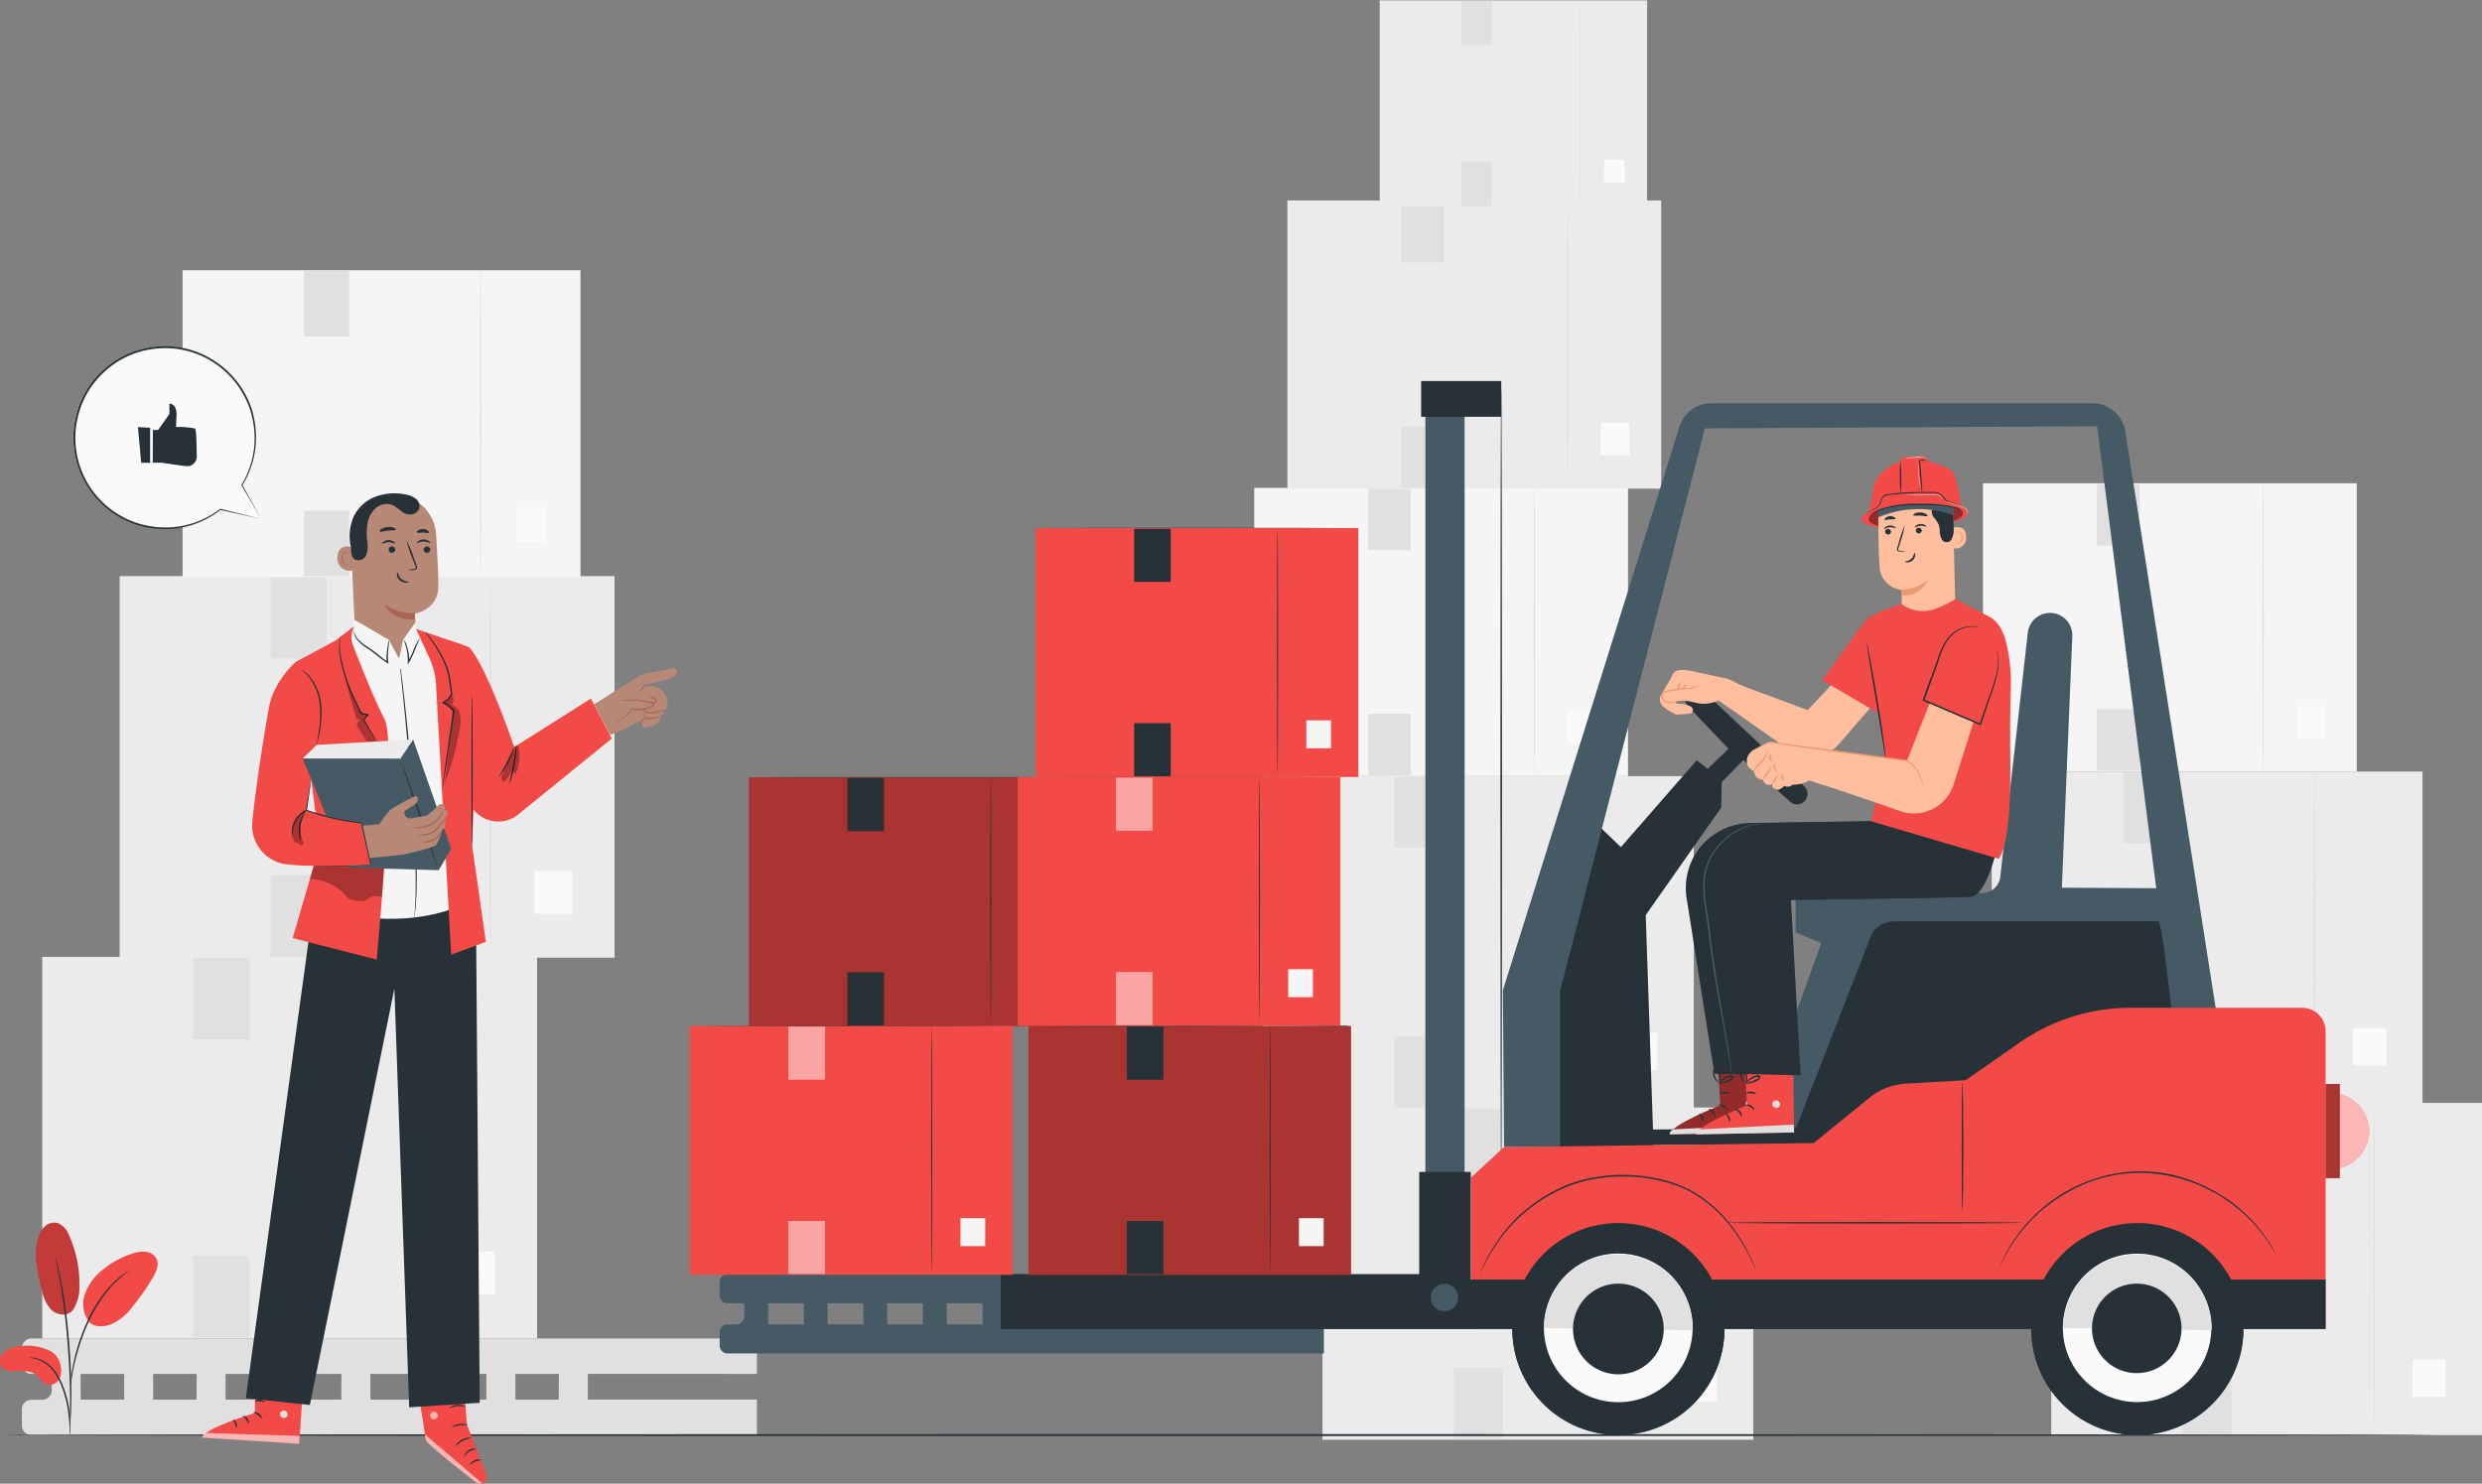 <svg xmlns="http://www.w3.org/2000/svg" width="414.001" height="247.519" viewBox="0 0 414.001 247.519"><rect x="0" y="0" width="414.001" height="247.519" fill="#808080" stroke="none"/><defs><style>.a{fill:#ebebeb;}.b{fill:#e0e0e0;}.c{fill:#fafafa;}.d{fill:#f5f5f5;}.e{fill:#f24a46;}.f,.o{opacity:0.3;}.f,.h{isolation:isolate;}.g{fill:#263238;}.h,.k{fill:#fff;}.h{opacity:0.5;}.i{fill:#455a64;}.j{opacity:0.6;}.l{fill:#ffbe9d;}.m{fill:#eb996e;}.n{opacity:0.4;}.p{opacity:0.2;}.q{fill:#b78876;}.r{fill:#aa6550;}</style></defs><g transform="translate(-75.119 -111.308)"><g transform="translate(78.764 111.308)"><rect class="a" width="82.546" height="63.665" transform="translate(3.4 159.63)"/><path class="b" d="M199.973,463.908c-.094,0-.17-14.187-.17-31.691s.076-31.7.17-31.7.163,14.192.163,31.7S200.06,463.908,199.973,463.908Z" transform="translate(-134.705 -241.066)"/><rect class="c" width="6.329" height="7.153" transform="translate(72.622 208.801)"/><rect class="b" width="9.378" height="13.583" transform="translate(28.586 159.794)"/><rect class="b" width="9.378" height="13.583" transform="translate(28.586 209.517)"/><rect class="a" width="82.546" height="63.665" transform="translate(16.311 96.11)"/><path class="b" d="M223.382,348.7c-.088,0-.163-14.186-.163-31.691s.076-31.69.163-31.69.164,14.186.164,31.69S223.476,348.7,223.382,348.7Z" transform="translate(-145.211 -189.381)"/><rect class="c" width="6.329" height="7.153" transform="translate(85.525 145.281)"/><rect class="b" width="9.378" height="13.583" transform="translate(41.49 96.273)"/><rect class="b" width="9.378" height="13.583" transform="translate(41.49 146.003)"/><rect class="d" width="66.374" height="51.188" transform="translate(26.807 45.085)"/><path class="b" d="M220.467,243.8c-.069,0-.132-11.414-.132-25.487s.063-25.481.132-25.481.132,11.408.132,25.481S220.542,243.8,220.467,243.8Z" transform="translate(-143.917 -147.884)"/><rect class="c" width="5.091" height="5.751" transform="translate(82.464 84.62)"/><rect class="b" width="7.536" height="10.924" transform="translate(47.059 45.217)"/><rect class="b" width="7.536" height="10.924" transform="translate(47.059 85.198)"/><rect class="d" width="62.345" height="48.083" transform="translate(327.117 80.623)"/><path class="b" d="M759.69,305.186c-.069,0-.126-10.723-.126-23.941s.057-23.935.126-23.935.12,10.717.12,23.935S759.759,305.186,759.69,305.186Z" transform="translate(-385.847 -176.813)"/><rect class="c" width="4.777" height="5.405" transform="translate(379.393 117.763)"/><rect class="b" width="7.084" height="10.258" transform="translate(346.137 80.748)"/><rect class="b" width="7.084" height="10.258" transform="translate(346.137 118.31)"/><rect class="a" width="71.855" height="55.425" transform="translate(338.5 183.992)"/><path class="b" d="M793.3,499.932c-.076,0-.138-12.351-.138-27.587s.063-27.593.138-27.593.144,12.351.144,27.593S793.356,499.932,793.3,499.932Z" transform="translate(-400.921 -260.911)"/><rect class="c" width="5.506" height="6.229" transform="translate(398.758 226.796)"/><rect class="b" width="8.165" height="11.823" transform="translate(360.424 184.131)"/><rect class="b" width="8.165" height="11.823" transform="translate(360.424 227.424)"/><rect class="a" width="71.855" height="55.425" transform="translate(328.576 128.712)"/><path class="b" d="M775.247,399.667c-.082,0-.144-12.351-.144-27.586s.063-27.593.144-27.593.144,12.351.144,27.593S775.329,399.667,775.247,399.667Z" transform="translate(-392.819 -215.926)"/><rect class="c" width="5.506" height="6.229" transform="translate(388.834 171.516)"/><rect class="b" width="8.165" height="11.823" transform="translate(350.499 128.851)"/><rect class="b" width="8.165" height="11.823" transform="translate(350.499 172.144)"/><rect class="d" width="62.345" height="48.083" transform="translate(205.564 81.396)"/><path class="b" d="M539.227,306.588c-.069,0-.12-10.723-.12-23.941s.05-23.935.12-23.935.126,10.686.126,23.935S539.3,306.588,539.227,306.588Z" transform="translate(-286.937 -177.442)"/><rect class="c" width="4.777" height="5.405" transform="translate(257.846 118.536)"/><rect class="b" width="7.084" height="10.258" transform="translate(224.584 81.522)"/><rect class="b" width="7.084" height="10.258" transform="translate(224.584 119.083)"/><rect class="a" width="62.345" height="48.083" transform="translate(211.095 33.438)"/><path class="b" d="M549.254,219.594c-.069,0-.126-10.685-.126-23.935s.057-23.941.126-23.941.126,10.685.126,23.941S549.3,219.594,549.254,219.594Z" transform="translate(-291.433 -138.411)"/><rect class="c" width="4.777" height="5.405" transform="translate(263.377 70.579)"/><rect class="b" width="7.084" height="10.258" transform="translate(230.115 33.558)"/><rect class="b" width="7.084" height="10.258" transform="translate(230.115 71.119)"/><rect class="a" width="44.607" height="34.406" transform="translate(226.494 0.063)"/><path class="b" d="M553.115,145.538c-.051,0-.088-7.668-.088-17.127s.037-17.1.088-17.1.088,7.668.088,17.127S553.159,145.538,553.115,145.538Z" transform="translate(-293.182 -111.308)"/><rect class="c" width="3.419" height="3.866" transform="translate(263.905 26.644)"/><rect class="b" width="5.066" height="7.341" transform="translate(240.109 0.157)"/><rect class="b" width="5.066" height="7.341" transform="translate(240.109 27.027)"/><rect class="a" width="71.855" height="55.425" transform="translate(216.953 184.765)"/><path class="b" d="M572.791,501.334c-.082,0-.144-12.351-.144-27.586s.063-27.593.144-27.593.138,12.351.138,27.593S572.867,501.334,572.791,501.334Z" transform="translate(-301.985 -261.54)"/><rect class="c" width="5.506" height="6.229" transform="translate(277.205 227.569)"/><rect class="b" width="8.165" height="11.823" transform="translate(238.87 184.904)"/><rect class="b" width="8.165" height="11.823" transform="translate(238.87 228.198)"/><rect class="a" width="71.855" height="55.425" transform="translate(207.022 129.485)"/><path class="b" d="M554.79,401.069c-.082,0-.144-12.351-.144-27.586s.063-27.593.144-27.593.138,12.351.138,27.593S554.866,401.069,554.79,401.069Z" transform="translate(-293.909 -216.555)"/><rect class="c" width="5.506" height="6.229" transform="translate(267.28 172.289)"/><rect class="b" width="8.165" height="11.823" transform="translate(228.946 129.624)"/><rect class="b" width="8.165" height="11.823" transform="translate(228.946 172.917)"/><path class="b" d="M204.34,522.226v-5.915H83.346a1.616,1.616,0,0,0-1.615,1.615h0v2.684a1.616,1.616,0,0,0,1.615,1.615h3.369v2.721a1.59,1.59,0,0,1-1.59,1.591h-1.8a1.59,1.59,0,0,0-1.59,1.552v2.735a1.59,1.59,0,0,0,1.59,1.59H204.34V526.5h-28.2v-4.287Zm-88.624,0h7.253v4.287h-7.253Zm-4.834,4.287h-7.247v-4.287h7.247Zm16.9-4.287h7.247v4.287h-7.247Zm12.081,0h7.253v4.287h-7.234Zm12.086,0h7.26v4.287H151.97Zm-60.421,0H98.8v4.287H91.549Zm79.755,4.287h-7.234v-4.287H171.3Z" transform="translate(-81.731 -293.016)"/></g><g transform="translate(190.186 174.875)"><rect class="e" width="53.826" height="41.519" transform="translate(9.858 66.107)"/><rect class="f" width="53.826" height="41.519" transform="translate(9.858 66.107)"/><path class="g" d="M374.8,387.641c-.046,0-.088-9.253-.088-20.666s.041-20.666.088-20.666.088,9.254.088,20.666S374.846,387.641,374.8,387.641Z" transform="translate(-324.601 -280.31)"/><rect class="d" width="4.128" height="4.665" transform="translate(54.993 98.176)"/><rect class="g" width="6.112" height="8.861" transform="translate(26.277 66.215)"/><rect class="g" width="6.112" height="8.861" transform="translate(26.277 98.641)"/><path class="g" d="M355.072,346.48h-2.092l-5.72.026H309.528l-5.715-.031h0l5.715-.026H347.26l5.72.026h1.953Z" transform="translate(-291.853 -280.373)"/><rect class="e" width="53.826" height="41.519" transform="translate(54.668 66.055)"/><path class="g" d="M456.074,387.548c-.047,0-.088-9.254-.088-20.667s.041-20.666.088-20.666.088,9.248.088,20.666S456.105,387.548,456.074,387.548Z" transform="translate(-361.065 -280.268)"/><rect class="d" width="4.128" height="4.665" transform="translate(99.803 98.124)"/><rect class="h" width="6.112" height="8.861" transform="translate(71.087 66.164)"/><rect class="h" width="6.112" height="8.861" transform="translate(71.087 98.589)"/><path class="g" d="M436.336,346.365h-2.092l-5.714.026H390.8l-5.719-.026h0l5.719-.031,18.868-.026,18.864.026,5.714.031h2.092Z" transform="translate(-328.313 -280.31)"/><rect class="e" width="53.826" height="41.519" transform="translate(57.69 24.536)"/><path class="g" d="M461.556,312.242c-.052,0-.088-9.253-.088-20.666s.036-20.667.088-20.667.088,9.248.088,20.667S461.6,312.242,461.556,312.242Z" transform="translate(-363.525 -246.481)"/><rect class="d" width="4.128" height="4.665" transform="translate(102.826 56.605)"/><rect class="g" width="6.112" height="8.861" transform="translate(74.11 24.645)"/><rect class="g" width="6.112" height="8.861" transform="translate(74.11 57.07)"/><path class="g" d="M441.838,271.043a.394.394,0,0,1-.135,0h-7.672l-18.863.025-18.869-.025h-7.677a.394.394,0,0,1-.135,0h2.092l5.72-.031h37.732l5.715.031h2.092Z" transform="translate(-330.781 -246.528)"/><path class="i" d="M393.632,501.7v-4.862H294.18a1.333,1.333,0,0,0-1.333,1.328v2.206a1.333,1.333,0,0,0,1.333,1.328h2.769v2.211a1.312,1.312,0,0,1-1.312,1.313h-1.478a1.312,1.312,0,0,0-1.312,1.307v2.232a1.312,1.312,0,0,0,1.312,1.307h99.473V505.2H370.449v-3.524Zm-72.849,0h5.957v3.524h-5.952Zm-3.974,3.524h-5.957V501.7h5.962Zm13.919-3.524h5.962v3.524h-5.962Zm9.935,0h5.957v3.524h-5.967Zm9.93,0h5.968v3.524h-5.978Zm-49.661,0h5.957v3.524h-5.967Zm65.554,3.524h-5.973V501.7h5.962Z" transform="translate(-287.871 -347.845)"/><path class="g" d="M583.986,338.393a1.751,1.751,0,0,0-.027-2.477l-.025-.024-16.776-15.857a1.809,1.809,0,0,0-2.475,0h0a1.808,1.808,0,0,0-.093,2.555l.026.028,6.691,7.037-3.482,3.353-1.814-1.442-12.653,14.493-6.763-6.5-8.153,23.978,1.617,32.55h18.755L557.5,357.4l12.581-17.918.1-4.262,3.616-3.7,7.8,6.965a1.757,1.757,0,0,0,2.429-.088Z" transform="translate(-398.06 -268.303)"/><path class="g" d="M529.187,361.351c-.073,0-.135-29.7-.135-66.324s.062-66.334.135-66.334.134,29.692.134,66.334S529.243,361.351,529.187,361.351Z" transform="translate(-393.847 -227.541)"/><path class="i" d="M605.435,383.527l11.408-31.7-4.288-1.736v-6.122l31.191-.481A3.033,3.033,0,0,0,646.7,340.8l4.588-40.723a3.73,3.73,0,0,1,3.7-3.312h0a3.725,3.725,0,0,1,3.728,3.722c0,.053,0,.106,0,.158l-1.746,41.964,16.285.088.553,7.652-48.163,1.886-12.56,30.839Z" transform="translate(-428.117 -258.081)"/><path class="g" d="M585.455,424.618l-40.547.32v2.7l16.8-.217,26.753-.207,64.861-9.156-7.352-27.982H602.051a4.675,4.675,0,0,0-3.885,1.974Z" transform="translate(-400.961 -299.948)"/><path class="i" d="M559.242,237.27l-29.45,94L530,357.414h9.336V331.431l24.149-93.908,65.43-.367,12.513,97.82h7.383l-15.226-97.132a5.549,5.549,0,0,0-5.451-4.521H564.553A5.543,5.543,0,0,0,559.242,237.27Z" transform="translate(-394.179 -229.618)"/><path class="e" d="M520.15,469.686v-25.11l5.5-5.089,51.666-.667,9.3-7.564A10.6,10.6,0,0,1,592.7,428.9l9.951-.563s4.464-3.074,8.783-6.123a32.393,32.393,0,0,1,18.713-5.962h28.639a3.922,3.922,0,0,1,3.921,3.922h0v49.512Z" transform="translate(-389.853 -311.691)"/><rect class="g" width="143.058" height="8.256" transform="translate(129.79 149.904)"/><path class="g" d="M532.658,498.817a17.69,17.69,0,1,0,17.95-17.427H550.6A17.691,17.691,0,0,0,532.658,498.817Z" transform="translate(-395.464 -340.915)"/><path class="g" d="M532.669,512.925v.041a17.69,17.69,0,0,0,35.376.517v-.047Z" transform="translate(-395.47 -355.064)"/><path class="c" d="M542.217,503.178a12.4,12.4,0,1,0,0-.039Z" transform="translate(-399.753 -345.199)"/><path class="b" d="M554.815,490.939a12.4,12.4,0,0,0-12.6,12.2v.039l24.836.357a12.4,12.4,0,0,0-12.2-12.6Z" transform="translate(-399.754 -345.199)"/><path class="g" d="M551.018,507.191a7.564,7.564,0,1,0,7.656-7.471A7.564,7.564,0,0,0,551.018,507.191Z" transform="translate(-403.702 -349.14)"/><path class="g" d="M689.659,498.817a17.691,17.691,0,1,0,17.95-17.427H707.6A17.691,17.691,0,0,0,689.659,498.817Z" transform="translate(-465.904 -340.915)"/><path class="g" d="M689.671,512.925v.041a17.69,17.69,0,0,0,35.376.517v-.047Z" transform="translate(-465.91 -355.064)"/><path class="c" d="M699.219,503.178a12.379,12.379,0,1,0,0-.039Z" transform="translate(-470.194 -345.199)"/><path class="b" d="M711.816,490.939a12.4,12.4,0,0,0-12.6,12.2v.039l24.836.357a12.4,12.4,0,0,0-12.2-12.6Z" transform="translate(-470.194 -345.199)"/><path class="g" d="M708.029,507.191a7.465,7.465,0,1,0,0-.017Z" transform="translate(-474.146 -349.139)"/><path class="g" d="M726.119,479.469a1.035,1.035,0,0,1-.088-.124l-.227-.372-.362-.609a9.339,9.339,0,0,0-.517-.812,25.114,25.114,0,0,0-3.989-4.65c-.454-.46-1.007-.857-1.55-1.317s-1.162-.852-1.782-1.292a14.469,14.469,0,0,0-2.036-1.2c-.357-.186-.718-.388-1.09-.568l-1.163-.517a25.472,25.472,0,0,0-5.125-1.55,23.931,23.931,0,0,0-16.352,2.594l-1.105.62c-.357.217-.693.454-1.034.672-.7.423-1.3.94-1.911,1.39a15.781,15.781,0,0,0-1.653,1.452,18.592,18.592,0,0,0-1.415,1.462,25.08,25.08,0,0,0-3.529,5.012,8.02,8.02,0,0,0-.434.857c-.119.248-.222.46-.3.641l-.191.393a.837.837,0,0,1-.073.13.519.519,0,0,1,.047-.139l.165-.4.279-.651a8.094,8.094,0,0,1,.418-.873,24.034,24.034,0,0,1,3.482-5.089c.408-.517.92-.971,1.41-1.488s1.079-.971,1.658-1.478a14.722,14.722,0,0,1,1.917-1.41c.341-.222.682-.46,1.033-.682l1.111-.636a25.829,25.829,0,0,1,5-2.066,24.037,24.037,0,0,1,16.7,1.049l1.168.517c.377.181.739.388,1.1.579.739.362,1.385.826,2.067,1.219a13.412,13.412,0,0,1,1.787,1.318,18.257,18.257,0,0,1,1.55,1.338,24.173,24.173,0,0,1,3.948,4.738,8.853,8.853,0,0,1,.517.826l.336.625c.088.16.155.285.207.388S726.124,479.464,726.119,479.469Z" transform="translate(-461.655 -333.9)"/><path class="g" d="M569.064,483.2a.648.648,0,0,1-.072-.139c-.041-.109-.1-.248-.17-.424l-.279-.687c-.124-.268-.264-.579-.418-.925a28.123,28.123,0,0,0-3.343-5.492,21.947,21.947,0,0,0-7.2-6.133,21.159,21.159,0,0,0-5.321-1.772,26.918,26.918,0,0,0-6.009-.548,26.531,26.531,0,0,0-5.983.77,22.216,22.216,0,0,0-5.229,2.041,26.161,26.161,0,0,0-7.435,5.905,29.539,29.539,0,0,0-3.616,5.3c-.362.672-.636,1.2-.806,1.55-.083.17-.155.3-.207.408a.576.576,0,0,1-.078.135.475.475,0,0,1,.052-.144l.186-.418c.155-.372.414-.9.76-1.586a28.2,28.2,0,0,1,3.565-5.384,26.026,26.026,0,0,1,7.461-6,22.46,22.46,0,0,1,5.28-2.066,26.793,26.793,0,0,1,6.045-.78,27.216,27.216,0,0,1,6.071.578,21.327,21.327,0,0,1,5.378,1.808,21.905,21.905,0,0,1,7.233,6.241A27.157,27.157,0,0,1,568.217,481l.393.935c.1.274.186.517.253.7s.114.32.15.434A.574.574,0,0,1,569.064,483.2Z" transform="translate(-391.085 -334.371)"/><rect class="g" width="78.419" height="9.171" transform="translate(51.842 148.99)"/><path class="i" d="M512.516,502.033a2.284,2.284,0,1,1-2.284-2.284,2.284,2.284,0,0,1,2.284,2.284Z" transform="translate(-384.379 -349.153)"/><rect class="i" width="6.546" height="130.033" transform="translate(122.686 2.981)"/><path class="g" d="M646.956,481.188c0,.073-11.036.135-24.645.135s-24.645-.062-24.645-.135,11.031-.134,24.645-.134S646.956,481.116,646.956,481.188Z" transform="translate(-424.631 -340.765)"/><path class="g" d="M668.739,460.321c-.077,0-.134-4.8-.134-10.721s.057-10.716.134-10.716.135,4.8.135,10.716S668.812,460.321,668.739,460.321Z" transform="translate(-456.459 -321.845)"/><rect class="g" width="13.361" height="5.962" transform="translate(121.984)"/><rect class="g" width="8.602" height="17.163" transform="translate(121.658 131.94)"/><rect class="e" width="53.826" height="41.519" transform="translate(56.461 107.59)"/><rect class="f" width="53.826" height="41.519" transform="translate(56.461 107.59)"/><path class="g" d="M459.326,462.881c-.046,0-.088-9.254-.088-20.666s.041-20.666.088-20.666.088,9.253.088,20.666S459.373,462.881,459.326,462.881Z" transform="translate(-362.524 -314.067)"/><rect class="d" width="4.128" height="4.665" transform="translate(101.596 139.659)"/><rect class="g" width="6.112" height="8.861" transform="translate(72.88 107.698)"/><rect class="g" width="6.112" height="8.861" transform="translate(72.88 140.124)"/><path class="g" d="M439.6,421.745h-2.092l-5.72.026-18.848.083H394.073l-5.715-.026h-2.092a.688.688,0,0,1,.135,0h1.958l5.715-.026,18.869-.026,18.863.026,5.72.026h1.958A.677.677,0,0,1,439.6,421.745Z" transform="translate(-329.785 -314.155)"/><rect class="e" width="53.826" height="41.519" transform="translate(0 107.59)"/><path class="g" d="M356.929,462.881c-.052,0-.088-9.254-.088-20.666s.036-20.666.088-20.666.083,9.253.083,20.666S356.976,462.881,356.929,462.881Z" transform="translate(-316.583 -314.067)"/><rect class="d" width="4.128" height="4.665" transform="translate(45.141 139.659)"/><rect class="h" width="6.112" height="8.861" transform="translate(16.425 107.698)"/><rect class="h" width="6.112" height="8.861" transform="translate(16.425 140.124)"/><path class="g" d="M337.191,421.7H335.1l-5.714.026H291.653l-5.719-.026h-2.093a.74.74,0,0,1,.139,0h1.953l5.719-.026,18.869-.026,18.864.026,5.714.026h1.953A.74.74,0,0,1,337.191,421.7Z" transform="translate(-283.831 -314.113)"/><path class="e" d="M782.8,442.211a6.819,6.819,0,0,1,5.058,6.345,6.545,6.545,0,0,1-5.058,6.107" transform="translate(-507.693 -323.338)"/><g class="j" transform="translate(275.107 118.873)"><path class="k" d="M782.8,442.211a6.819,6.819,0,0,1,5.058,6.345,6.545,6.545,0,0,1-5.058,6.107" transform="translate(-782.8 -442.211)"/></g><rect class="e" width="2.371" height="15.712" transform="translate(272.849 117.272)"/><rect class="f" width="2.371" height="15.712" transform="translate(272.849 117.272)"/><g transform="translate(161.805 12.508)"><path class="l" d="M577.88,320.139a1.5,1.5,0,0,1-.388-1.927c.4-.692.863-1.509,1.075-1.85a12.967,12.967,0,0,0,.708-1.25,1.411,1.411,0,0,1,1.085-1.033,6.029,6.029,0,0,1,1.9.057l6.463,1.395,3.012,1.488L588.8,319.6l-1.628-.517a6.27,6.27,0,0,1-3.058.568c-.832-.1-2.5-.646-3.441-.465l-.915.129.434.362a4.344,4.344,0,0,1,2.3.47.656.656,0,0,1-.32,1.2l-2.123.14a12.11,12.11,0,0,1-1.654-.941A6.038,6.038,0,0,0,577.88,320.139Z" transform="translate(-577.298 -278.336)"/><path class="m" d="M579.974,321.439a.932.932,0,0,1-.346.144,1.84,1.84,0,0,1-1.033,0,1.3,1.3,0,0,1-.615-.429,1.089,1.089,0,0,1-.2-.857.786.786,0,0,1,.268-.434,1.506,1.506,0,0,1,.444-.222,7.068,7.068,0,0,1,.945-.243,14.926,14.926,0,0,1,1.844-.238c.284,0,.553-.031.812-.031h.351a3.2,3.2,0,0,0,.32-.062,13.615,13.615,0,0,1,1.338-.356,4.532,4.532,0,0,1-1.292.517,2.179,2.179,0,0,1-.336.083.868.868,0,0,1-.207,0H582.1c-.243,0-.517.031-.791.057a18.076,18.076,0,0,0-1.813.253,7.593,7.593,0,0,0-.91.227c-.3.088-.517.222-.558.465a.9.9,0,0,0,.135.672,1.185,1.185,0,0,0,.517.382,1.984,1.984,0,0,0,.961.088C579.835,321.449,579.974,321.413,579.974,321.439Z" transform="translate(-577.507 -280.436)"/><path class="m" d="M582.9,317.549c.072,0,.2.32.067.728s-.419.625-.465.568.109-.3.212-.646S582.817,317.559,582.9,317.549Z" transform="translate(-579.627 -279.915)"/><path class="m" d="M584.622,318.289c.073,0,.093.259-.088.517s-.423.279-.449.207.109-.2.238-.372S584.545,318.278,584.622,318.289Z" transform="translate(-580.341 -280.247)"/><path class="l" d="M614.864,315.662c.888-.372-5.1,5.791-5.1,5.791l-11.077-4.133-3.911,2.4,11.909,8.385a6.268,6.268,0,0,0,8.127-.775l7.031-8.127Z" transform="translate(-585.137 -279.061)"/><path class="e" d="M640.916,267.4c-1.55-.3-2.511-.775-2.552-1.369-.083-1.23,3.818-2.49,8.716-2.826s8.928.4,9.016,1.622c.036.594-.847,1.194-2.325,1.695" transform="translate(-604.695 -255.497)"/><g class="n" transform="translate(34.821 8.015)"><path d="M642.717,267.613c-1.369-.259-2.263-.682-2.263-1.209,0-1.473,3.384-2.211,7.724-2.506s7.921.351,7.993,1.441c.036.517-.749,1.034-2.066,1.5" transform="translate(-640.454 -263.827)"/></g><path class="e" d="M640.5,259.634s.915-5.3,1.008-5.559a7.416,7.416,0,0,1,4.929-3.534l2.934-.2s4.257,1.059,5.084,2.025,1.488,5.864,1.488,5.864L647.6,257l-5.5,1.741Z" transform="translate(-605.654 -249.761)"/><path class="e" d="M651.572,249.414l-1.261.083a2.068,2.068,0,0,0-.414,1.359c0,.914.222,7.187.222,7.187l3.669-.414-.636-7.729,1.266.2-.067-.439-.356-.367Z" transform="translate(-609.869 -249.29)"/><path class="l" d="M656.319,283.582l-8.99.2c-.114-.946-.031-6.861-.031-6.861a4.08,4.08,0,0,1-3.694-3.683c-.274-3.384-.212-10.183-.212-10.183l.036-.3c3.808-1.948,8.339-2.408,11.884-.031l.517.351Z" transform="translate(-606.949 -254.592)"/><path class="m" d="M650.473,288.5A8.211,8.211,0,0,0,654.8,286.9a4.271,4.271,0,0,1-4.335,2.485Z" transform="translate(-610.124 -266.162)"/><path class="l" d="M665.672,270.948c.057,0,2.278-.842,2.361,1.478a1.747,1.747,0,0,1-2.268,1.86C665.76,274.223,665.672,270.948,665.672,270.948Z" transform="translate(-616.948 -258.94)"/><path class="m" d="M667.049,273.98a.469.469,0,0,0,.109.057.386.386,0,0,0,.3,0,1,1,0,0,0,.429-.914,1.3,1.3,0,0,0-.135-.573.471.471,0,0,0-.315-.3.207.207,0,0,0-.233.119c-.031.067,0,.114-.026.119s-.052-.036-.036-.135a.284.284,0,0,1,.088-.149.308.308,0,0,1,.222-.067.563.563,0,0,1,.434.346,1.414,1.414,0,0,1,.191.615,1.033,1.033,0,0,1-.558,1.033.424.424,0,0,1-.372-.046C667.049,274.037,667.049,273.986,667.049,273.98Z" transform="translate(-617.565 -259.54)"/><path class="g" d="M645.43,271.829a.517.517,0,0,0,.517.46.47.47,0,0,0,.47-.47h0a.516.516,0,0,0-.517-.46.47.47,0,0,0-.47.47Z" transform="translate(-607.866 -259.191)"/><path class="g" d="M645.142,270.881c.062.057.414-.238.935-.274s.92.2.972.135-.046-.139-.217-.248a1.367,1.367,0,0,0-.786-.186,1.286,1.286,0,0,0-.739.294C645.157,270.726,645.111,270.855,645.142,270.881Z" transform="translate(-607.732 -258.718)"/><path class="g" d="M654.736,271.482a.486.486,0,0,0,.509.46h.007a.465.465,0,0,0,.465-.465v-.006a.486.486,0,0,0-.509-.46H655.2a.465.465,0,0,0-.465.465Z" transform="translate(-612.041 -259.035)"/><path class="g" d="M654.438,270.425c.062.062.409-.233.93-.269s.92.2.971.135-.041-.14-.217-.253a1.311,1.311,0,0,0-.78-.181,1.25,1.25,0,0,0-.739.294C654.453,270.285,654.407,270.4,654.438,270.425Z" transform="translate(-611.903 -258.515)"/><path class="g" d="M650.4,274.589a3.833,3.833,0,0,0-.857-.093c-.135,0-.264,0-.289-.114a.66.66,0,0,1,.062-.4l.325-1.034a18.344,18.344,0,0,0,.7-2.707,17.241,17.241,0,0,0-.92,2.645c-.108.362-.212.708-.31,1.033a.792.792,0,0,0-.031.517.33.33,0,0,0,.233.176.87.87,0,0,0,.227,0A3.235,3.235,0,0,0,650.4,274.589Z" transform="translate(-609.49 -258.691)"/><path class="g" d="M653.053,278.565c-.088,0-.046.563-.517,1s-1.033.414-1.033.517.139.1.4.088a1.422,1.422,0,0,0,.884-.377,1.245,1.245,0,0,0,.388-.837C653.161,278.71,653.089,278.565,653.053,278.565Z" transform="translate(-610.591 -262.424)"/><path class="g" d="M653.93,266.832c.062.139.573.036,1.188.072s1.121.165,1.194.031-.062-.191-.268-.315a1.978,1.978,0,0,0-.9-.248,2.012,2.012,0,0,0-.92.17C654.018,266.651,653.93,266.769,653.93,266.832Z" transform="translate(-611.679 -256.953)"/><path class="g" d="M645.3,268.1c.1.108.449-.036.883-.073s.8.026.878-.1-.036-.176-.2-.279a1.282,1.282,0,0,0-1.416.139C645.3,267.916,645.255,268.045,645.3,268.1Z" transform="translate(-607.799 -257.458)"/><path class="g" d="M663.166,266.369c-.026.946.067,1.891.041,2.837a3.175,3.175,0,0,1-.268,1.033.935.935,0,0,1-1.767.129,2.809,2.809,0,0,1-.289-1.2,3.921,3.921,0,0,0-.207-1.225,6.534,6.534,0,0,0-.785-1.147,1.509,1.509,0,0,1-.3-1.307,6.908,6.908,0,0,1,3.58.873" transform="translate(-614.198 -256.557)"/><path class="i" d="M643.351,264.654l-.057-1.9,5.425-2.026,7.053,1.55.134,2.036A17.049,17.049,0,0,0,643.351,264.654Z" transform="translate(-606.907 -254.424)"/><path class="e" d="M642.139,262.233l-.228.248-1.906,1.39a31.537,31.537,0,0,1,7.713-1.55,37.1,37.1,0,0,1,8.587.806l-2.728-1.4h0a4.53,4.53,0,0,0-3.312-1.214l-4.98.238A4.541,4.541,0,0,0,642.139,262.233Z" transform="translate(-605.432 -254.323)"/><path class="g" d="M650.052,256.325a17.3,17.3,0,0,0,.073-2.651,17.669,17.669,0,0,0-.135-2.65,15.885,15.885,0,0,0-.072,2.65A16.9,16.9,0,0,0,650.052,256.325Z" transform="translate(-609.868 -250.068)"/><path class="g" d="M657.015,250.584a3.535,3.535,0,0,0-.951-.207.4.4,0,0,0-.372.4l.031.558c.036.4.067.822.1,1.261.072.9.155,1.71.222,2.294a4.13,4.13,0,0,0,.155.946,4.081,4.081,0,0,0,0-.955c-.031-.589-.088-1.4-.165-2.294-.041-.444-.077-.868-.114-1.266,0-.186-.041-.367-.057-.543a.253.253,0,0,1,.217-.253A5.764,5.764,0,0,0,657.015,250.584Z" transform="translate(-612.47 -249.778)"/><path class="g" d="M639.77,263.691s.228-.114.646-.294c.207-.093.46-.2.749-.357A2.228,2.228,0,0,0,642,262.3c.243-.362.259-.842.517-1.2s.8-.418,1.323-.47c1.065-.119,2.237-.206,3.472-.258s2.418-.062,3.487-.052a2.168,2.168,0,0,1,1.39.362,3.812,3.812,0,0,1,.449.517l.212.253.109.119a.578.578,0,0,0,.15.1c.765.3,1.39.517,1.818.656a5.491,5.491,0,0,0,.667.227.891.891,0,0,0-.16-.093c-.109-.052-.269-.124-.481-.212-.413-.181-1.033-.4-1.777-.713a.512.512,0,0,1-.109-.067l-.1-.119-.2-.253a4.259,4.259,0,0,0-.465-.517,2.284,2.284,0,0,0-1.5-.424c-1.075,0-2.258,0-3.5.036s-2.423.144-3.493.274a4.969,4.969,0,0,0-.785.124,1.088,1.088,0,0,0-.615.418c-.3.423-.3.9-.517,1.224a2.092,2.092,0,0,1-.765.718c-.274.165-.517.284-.728.388s-.357.191-.46.253A.7.7,0,0,0,639.77,263.691Z" transform="translate(-605.326 -254.158)"/><path class="g" d="M641.157,265.543a.591.591,0,0,0,.139-.083c.088-.062.222-.144.4-.243a8.553,8.553,0,0,1,1.6-.6,20.032,20.032,0,0,1,5.6-.651c1.11,0,2.165,0,3.1.041a20.685,20.685,0,0,1,2.527.31,9.644,9.644,0,0,1,.951.212,1.618,1.618,0,0,1,.656.279.646.646,0,0,1,.243.517.251.251,0,0,0,.031-.165.686.686,0,0,0-.217-.428,1.624,1.624,0,0,0-.677-.336,9.249,9.249,0,0,0-.961-.243,23.974,23.974,0,0,0-2.537-.356c-.966-.073-2.03-.052-3.136-.057a18.6,18.6,0,0,0-5.642.718,6.953,6.953,0,0,0-1.6.677,2.62,2.62,0,0,0-.382.273A1.028,1.028,0,0,0,641.157,265.543Z" transform="translate(-605.948 -255.768)"/><path class="c" d="M651.634,249.748a3.367,3.367,0,0,0,.517,0l1.25-.046c.486,0,.935-.078,1.245-.047a.58.58,0,0,1,.434.222.186.186,0,0,0-.072-.119.62.62,0,0,0-.356-.16,8.1,8.1,0,0,0-1.256,0l-1.25.073A2.292,2.292,0,0,0,651.634,249.748Z" transform="translate(-610.649 -249.417)"/><path class="c" d="M651.24,260.946a1.243,1.243,0,0,0,.264,0h3.069l1.3.031a6,6,0,0,1,1.033.083,1.031,1.031,0,0,1,.589.356,1.048,1.048,0,0,1,.124.222.486.486,0,0,0-.1-.243,1.031,1.031,0,0,0-.6-.393,5.657,5.657,0,0,0-1.033-.1c-.4,0-.837-.031-1.3-.036-.925,0-1.756,0-2.361.025l-.713.036A1.578,1.578,0,0,0,651.24,260.946Z" transform="translate(-610.472 -254.483)"/><path class="c" d="M655.825,255.469a.808.808,0,0,0,0-.186,3.744,3.744,0,0,0-.072-.517c-.057-.429-.13-1.033-.2-1.679s-.1-1.25-.13-1.679a4.2,4.2,0,0,0-.031-.517.662.662,0,0,0,0-.186.749.749,0,0,0,0,.186v.517c0,.434.041,1.033.1,1.689s.149,1.25.222,1.674c.036.217.072.388.1.517A.619.619,0,0,0,655.825,255.469Z" transform="translate(-612.335 -249.925)"/><path class="c" d="M663.976,263.075a.783.783,0,0,0,.165.072l.455.171,1.508.517a7.217,7.217,0,0,1,.817.315.985.985,0,0,1,.481.481.752.752,0,0,1,.046.46c-.036.1-.078.155-.067.16a.4.4,0,0,0,.1-.149.711.711,0,0,0,0-.491,1.034,1.034,0,0,0-.517-.517,5.516,5.516,0,0,0-.826-.325l-1.519-.517-.46-.145A.747.747,0,0,0,663.976,263.075Z" transform="translate(-616.187 -255.475)"/><path class="e" d="M588.236,430.4l.47,8.391s-8.37,3.291-8.432,4.846l16.3-.32-.2-13.1Z" transform="translate(-578.633 -330.464)"/><g class="n" transform="translate(1.641 99.752)"><path d="M588.236,430.4l.47,8.391s-8.37,3.291-8.432,4.846l16.3-.32-.2-13.1Z" transform="translate(-580.274 -430.216)"/></g><path class="b" d="M604.033,444.29a.661.661,0,0,1,.475.749.636.636,0,0,1-.739.475.7.7,0,0,1-.517-.8.666.666,0,0,1,.822-.414" transform="translate(-588.938 -336.772)"/><path class="b" d="M596.563,452.9l-.072-1.318-15.6.8s-.718.33-.625.837Z" transform="translate(-578.626 -340.05)"/><path class="g" d="M595.088,445.56c0,.078.4.1.8.351s.615.579.687.548-.057-.491-.543-.78S595.068,445.488,595.088,445.56Z" transform="translate(-585.279 -337.314)"/><path class="g" d="M592.006,446.931c0,.078.331.207.61.517s.362.688.439.682.124-.46-.228-.863S592.006,446.854,592.006,446.931Z" transform="translate(-583.897 -337.947)"/><path class="g" d="M589.783,449.61c.072,0,.175-.388-.036-.817s-.589-.6-.62-.517.2.294.372.651S589.721,449.6,589.783,449.61Z" transform="translate(-582.604 -338.558)"/><path class="g" d="M595.274,441.9c.036.072.4-.041.847,0s.806.155.842.088-.3-.346-.832-.367S595.233,441.837,595.274,441.9Z" transform="translate(-585.362 -335.58)"/><g class="o" transform="translate(9.701 101.509)"><path d="M594.893,433.49l.077,1.493,8.008-.232-.016-1.348Z" transform="translate(-594.893 -433.402)"/></g><path class="g" d="M595.164,437.977a1.6,1.6,0,0,0,.817,0,4.026,4.026,0,0,0,.847-.279,4.668,4.668,0,0,0,.465-.258,1.283,1.283,0,0,0,.243-.2.357.357,0,0,0,.026-.424.434.434,0,0,0-.352-.175.9.9,0,0,0-.3.046,2.61,2.61,0,0,0-.517.186,2.941,2.941,0,0,0-.744.517c-.367.357-.491.657-.465.672s.217-.228.594-.517a3.273,3.273,0,0,1,.723-.424,3.06,3.06,0,0,1,.465-.155c.171-.052.315-.052.362,0s0,.041,0,.093a.9.9,0,0,1-.175.144,4.179,4.179,0,0,1-.429.253,4.533,4.533,0,0,1-.78.32A4.863,4.863,0,0,0,595.164,437.977Z" transform="translate(-585.313 -333.348)"/><path class="g" d="M594.461,437.144a1.312,1.312,0,0,0,.2-.791,2.778,2.778,0,0,0-.129-.894,2.675,2.675,0,0,0-.217-.517.665.665,0,0,0-.517-.4.382.382,0,0,0-.336.232,1.224,1.224,0,0,0-.077.3,1.785,1.785,0,0,0,.367,1.384c.325.418.661.517.667.481a4.581,4.581,0,0,1-.517-.589,1.879,1.879,0,0,1-.274-.765,1.6,1.6,0,0,1,0-.47c0-.176.083-.315.15-.3a.561.561,0,0,1,.289.264,2.268,2.268,0,0,1,.212.439,2.86,2.86,0,0,1,.175.811C594.5,436.835,594.42,437.134,594.461,437.144Z" transform="translate(-584.507 -332.407)"/><path class="g" d="M634.435,363.137s-1.783,9.135-4.738,9.264c-3.617.155-29.889.517-29.889.517l1.56,29.248-11.46-.274-4.557-28.825a11.045,11.045,0,0,1,1.219-7.564l.093-.16a11,11,0,0,1,9.377-5.286l21.819-.33Z" transform="translate(-580.818 -298.839)"/><path class="e" d="M596.319,430.4l.465,8.391s-8.37,3.291-8.432,4.846l16.3-.32-.2-13.1Z" transform="translate(-582.257 -330.464)"/><path class="b" d="M612.111,444.29a.661.661,0,0,1,.475.749.631.631,0,0,1-.739.475.7.7,0,0,1-.517-.8.666.666,0,0,1,.822-.414" transform="translate(-592.562 -336.772)"/><path class="b" d="M604.641,452.9l-.072-1.318-15.6.8s-.718.33-.625.837Z" transform="translate(-582.25 -340.05)"/><path class="g" d="M603.166,445.56c0,.078.4.1.8.351s.615.579.688.548-.057-.491-.543-.78S603.146,445.488,603.166,445.56Z" transform="translate(-588.904 -337.314)"/><path class="g" d="M600.094,446.931c0,.078.33.207.6.517s.362.688.439.682.124-.46-.227-.863S600.094,446.854,600.094,446.931Z" transform="translate(-587.525 -337.947)"/><path class="g" d="M597.861,449.61c.078,0,.176-.388-.036-.817s-.589-.6-.62-.517.2.294.372.651S597.784,449.6,597.861,449.61Z" transform="translate(-586.228 -338.558)"/><path class="g" d="M603.327,441.9c.036.072.4-.041.847,0s.806.155.842.088-.3-.346-.832-.367A1,1,0,0,0,603.327,441.9Z" transform="translate(-588.976 -335.58)"/><g class="o" transform="translate(14.154 101.509)"><path d="M602.97,433.49l.083,1.493,8-.232-.015-1.348Z" transform="translate(-602.97 -433.402)"/></g><path class="g" d="M603.242,437.977a1.6,1.6,0,0,0,.817,0,4.025,4.025,0,0,0,.847-.279,4.208,4.208,0,0,0,.465-.258,1.263,1.263,0,0,0,.243-.2.357.357,0,0,0,.026-.424.432.432,0,0,0-.351-.175.9.9,0,0,0-.3.046,2.609,2.609,0,0,0-.517.186,2.811,2.811,0,0,0-.739.517c-.372.357-.517.657-.47.672s.217-.228.594-.517a3.247,3.247,0,0,1,.723-.424,3.062,3.062,0,0,1,.465-.155c.17-.052.315-.052.362,0s0,.041,0,.093a.919.919,0,0,1-.175.144,4.193,4.193,0,0,1-.429.253,4.533,4.533,0,0,1-.78.32A4.863,4.863,0,0,0,603.242,437.977Z" transform="translate(-588.938 -333.348)"/><path class="g" d="M602.539,437.144a1.312,1.312,0,0,0,.2-.791,2.881,2.881,0,0,0-.346-1.41.665.665,0,0,0-.517-.4.382.382,0,0,0-.336.232,1.231,1.231,0,0,0-.078.3,1.941,1.941,0,0,0,0,.548,1.9,1.9,0,0,0,.367.837c.325.418.661.517.667.481a4.545,4.545,0,0,1-.517-.589,1.881,1.881,0,0,1-.274-.765,1.6,1.6,0,0,1,0-.47c.026-.176.088-.315.15-.3a.578.578,0,0,1,.289.264,2.27,2.27,0,0,1,.212.439,2.878,2.878,0,0,1,.175.811C602.575,436.835,602.482,437.134,602.539,437.144Z" transform="translate(-588.131 -332.407)"/><path class="g" d="M639.654,363.137s-1.777,9.135-4.738,9.264c-3.617.155-29.889.517-29.889.517l1.6,29.248-11.46-.274-4.583-28.825A11.047,11.047,0,0,1,591.8,365.5l.093-.16a11,11,0,0,1,9.383-5.286l21.813-.33Z" transform="translate(-583.164 -298.839)"/><path class="e" d="M639.217,296.357l3.462,22.981-2.34,10.333,21.255,6.257c1.922-2.749,1.994-11.475,1.927-17.65-.119-10.881.362-11.408-.109-15.226s-1.271-6.267-3.286-7.471l-5.8-2.96s-3.266,2.066-5.255,1.968a5.7,5.7,0,0,1-3.668-1.157C645.407,293.418,640.612,294.864,639.217,296.357Z" transform="translate(-605.078 -268.731)"/><path class="e" d="M633.453,299.4l-7.083,9.765,9.646,5.663-.739-3.549Z" transform="translate(-599.314 -271.771)"/><path class="i" d="M600.431,360.57a.293.293,0,0,1-.124,0l-.356.026a5.318,5.318,0,0,0-.584.072,6.249,6.249,0,0,0-.78.145,10.248,10.248,0,0,0-4.423,2.345,11.7,11.7,0,0,0-2.206,2.682,9.1,9.1,0,0,0-1.245,3.751,18.312,18.312,0,0,0,.165,4.417c.212,1.55.517,3.1.677,4.748.367,3.255.858,6.345,1.318,9.15s.9,5.322,1.26,7.45.636,3.839.806,5.033c.078.578.139,1.033.186,1.374a2.8,2.8,0,0,0,.041.357.514.514,0,0,1,0,.124.425.425,0,0,1-.031-.119,2.071,2.071,0,0,0-.072-.356l-.233-1.364c-.217-1.209-.517-2.914-.889-5.017s-.822-4.65-1.317-7.44-.976-5.895-1.344-9.165c-.165-1.628-.46-3.2-.667-4.738a18,18,0,0,1-.149-4.48,9.214,9.214,0,0,1,1.3-3.838,11.624,11.624,0,0,1,2.273-2.713,10.125,10.125,0,0,1,4.526-2.3A6.961,6.961,0,0,1,600.431,360.57Z" transform="translate(-583.171 -299.211)"/><path class="l" d="M621.483,334.853s8.2,2.645,14.575,4.955a6.975,6.975,0,0,0,6.531-.951h0a6.96,6.96,0,0,0,2.505-3.5L649.46,321.6l-7.29-2.552L637.3,331.412l-18.135-2.382" transform="translate(-596.081 -280.588)"/><path class="l" d="M603.647,339.538l-.067-.651a2.231,2.231,0,0,1,.568-1.292h0a2.13,2.13,0,0,1,.62-.475L606.912,336a1.7,1.7,0,0,1,1.033-.165l4.4.749,5.047.662L616.357,343l-2.336-.775a5.3,5.3,0,0,1-2.733.713s-.966.646-1.364.171c0,0-.863.744-1.188.7s-.966-.424-.941-.646l.026-.3a1.034,1.034,0,0,1-1.07-.047,1.506,1.506,0,0,1-.491-.672,1.988,1.988,0,0,1-1.09-.47,2.475,2.475,0,0,1-.4-.992S603.807,340.21,603.647,339.538Z" transform="translate(-589.089 -288.11)"/><path class="m" d="M607.827,338.793c.031,0,.083.238-.026.6a3.1,3.1,0,0,1-.775,1.209c-.388.4-.749.723-.971.992s-.341.454-.377.439,0-.243.227-.552a7.4,7.4,0,0,1,.925-1.065,4.162,4.162,0,0,0,.8-1.09C607.765,339.015,607.781,338.793,607.827,338.793Z" transform="translate(-590.025 -289.446)"/><path class="m" d="M609.864,342.962a4.5,4.5,0,0,1-1.524,2.345,5.627,5.627,0,0,1,.723-1.2C609.482,343.468,609.792,342.925,609.864,342.962Z" transform="translate(-591.225 -291.316)"/><path class="m" d="M612.283,345.715c.062.041-.119.413-.408.837s-.568.734-.631.687.124-.418.408-.837S612.221,345.674,612.283,345.715Z" transform="translate(-592.523 -292.55)"/><path class="m" d="M612.288,343.585c0,.031-.114.036-.248-.047a.749.749,0,0,1-.325-.517.709.709,0,0,1,.155-.578c.1-.119.2-.15.222-.124a1.576,1.576,0,0,0-.114.661C612.035,343.326,612.318,343.518,612.288,343.585Z" transform="translate(-592.734 -291.025)"/><path class="m" d="M614.558,346.639c0,.031-.093.036-.207,0a.624.624,0,0,1-.289-.4.47.47,0,0,1,.14-.517c.135-.093.238-.031.228,0a.4.4,0,0,0-.1.429C614.382,346.417,614.589,346.572,614.558,346.639Z" transform="translate(-593.78 -292.534)"/><path class="m" d="M610.946,340.653c0,.031-.114.057-.269,0a.666.666,0,0,1-.1-1.137c.139-.1.253-.088.259-.057a.945.945,0,0,0-.259.63C610.6,340.456,610.966,340.591,610.946,340.653Z" transform="translate(-592.105 -289.736)"/><path class="e" d="M666.5,301.14a4.6,4.6,0,0,0-4.919,1.261,11.23,11.23,0,0,0-2.273,4.51c-.517,1.6-1.746,4.686-2.247,6.231l9.449,4.046q1.209-3.271,2.253-6.6c.589-1.86,1.137-3.865.455-5.714" transform="translate(-613.084 -272.424)"/><path class="g" d="M669.078,304.837a.944.944,0,0,1,.1.227,3.7,3.7,0,0,1,.181.687,6.922,6.922,0,0,1-.067,2.645,28.932,28.932,0,0,1-1.142,3.9c-.517,1.478-1.033,3.126-1.648,4.9l-.047.129-.134-.057-6.655-2.842-2.8-1.2-.114-.052.036-.1c.765-2.253,1.617-4.314,2.258-6.2a20.125,20.125,0,0,1,1.033-2.671,7.13,7.13,0,0,1,1.478-2.067,5.008,5.008,0,0,1,3.461-1.364,3.583,3.583,0,0,1,1.033.186,2.143,2.143,0,0,1,.326.144,4.717,4.717,0,0,0-1.349-.238,4.947,4.947,0,0,0-3.332,1.39,6.962,6.962,0,0,0-1.405,2.01,20.34,20.34,0,0,0-.992,2.656c-.625,1.916-1.478,3.988-2.226,6.226l-.078-.155,2.805,1.2,6.644,2.852-.18.073c.609-1.773,1.178-3.41,1.689-4.883a31.052,31.052,0,0,0,1.194-3.859,7.392,7.392,0,0,0,.144-2.584C669.181,305.157,669.057,304.842,669.078,304.837Z" transform="translate(-612.945 -272.385)"/><path class="m" d="M633.839,343.613c-.031,0-.1-.517-.423-1.462a7.543,7.543,0,0,0-.78-1.586,4.684,4.684,0,0,0-1.643-1.576h.026l-10.235-1.333-6.2-.832-2.692-.372-2.34-.377-1.033-.16a1.239,1.239,0,0,0-.842.15l-1.328.641-.842.4a1.238,1.238,0,0,1-.3.119,2.038,2.038,0,0,1,.279-.171l.822-.439,1.307-.682a1.412,1.412,0,0,1,.935-.186l1.033.144,2.341.341,2.7.352,6.2.811,10.22,1.4h.031a4.756,4.756,0,0,1,1.7,1.674,7.164,7.164,0,0,1,.749,1.638,8.593,8.593,0,0,1,.268,1.1A1.887,1.887,0,0,1,633.839,343.613Z" transform="translate(-589.817 -288.072)"/><path class="g" d="M642.986,324.955a3.786,3.786,0,0,1-.139-.744c-.088-.517-.2-1.209-.325-2.03-.295-1.762-.682-4.107-1.111-6.717s-.822-4.939-1.111-6.716c-.129-.822-.233-1.508-.315-2.036a3.649,3.649,0,0,1-.082-.754,4.094,4.094,0,0,1,.186.733l.4,2.026c.326,1.71.755,4.071,1.194,6.716s.8,5,1.033,6.716c.119.863.2,1.55.243,2.067A3.8,3.8,0,0,1,642.986,324.955Z" transform="translate(-605.386 -274.714)"/></g></g><g transform="translate(75.163 350.555)"><path class="g" d="M481.55,545.409c0,.094-90.975.163-203.169.163S75.2,545.5,75.2,545.409s90.956-.164,203.194-.164S481.55,545.321,481.55,545.409Z" transform="translate(-75.199 -545.245)"/></g><g transform="translate(75.119 315.277)"><path class="e" d="M92.209,495.745c-1.012,1.364-2.891.848-3.74,0a7.045,7.045,0,0,1-1.5-3.293c-.7-2.7-1.4-5.525-.748-8.234a4.521,4.521,0,0,1,1.106-2.206,2.382,2.382,0,0,1,2.275-.691,3.5,3.5,0,0,1,1.924,2.124,19.673,19.673,0,0,1,1.7,8.435,6.861,6.861,0,0,1-1.024,3.865" transform="translate(-79.984 -481.258)"/><g class="p" transform="translate(5.978)"><path d="M92.209,495.745c-1.012,1.364-2.891.848-3.74,0a7.045,7.045,0,0,1-1.5-3.293c-.7-2.7-1.4-5.525-.748-8.234a4.521,4.521,0,0,1,1.106-2.206,2.382,2.382,0,0,1,2.275-.691,3.5,3.5,0,0,1,1.924,2.124,19.673,19.673,0,0,1,1.7,8.435,6.861,6.861,0,0,1-1.024,3.865" transform="translate(-85.962 -481.258)"/></g><path class="e" d="M83.51,519.38a8.434,8.434,0,0,0-5.2-.773,4.4,4.4,0,0,0-2.615,1.081,1.866,1.866,0,0,0-.094,2.584,2.514,2.514,0,0,0,1.615.453c1.383,0,2.923-.182,4,.679.629.5,1.018,1.295,1.766,1.546a1.773,1.773,0,0,0,1.98-.817,3.05,3.05,0,0,0,.283-2.244A3.444,3.444,0,0,0,83.51,519.38Z" transform="translate(-75.119 -497.961)"/><path class="e" d="M101.253,501.752a5.029,5.029,0,0,1-.66-4.67,8.936,8.936,0,0,1,2.834-3.922,14.917,14.917,0,0,1,5.029-2.778,5.23,5.23,0,0,1,2.231-.314,2.318,2.318,0,0,1,1.829,1.175c.5,1-.037,2.188-.629,3.143a37.443,37.443,0,0,1-3.375,4.846,8.8,8.8,0,0,1-3.645,2.961c-1.5.528-3.03.415-3.771-.629" transform="translate(-86.413 -485.204)"/><path class="g" d="M90.755,535.007a2.8,2.8,0,0,1-.069-.628c-.037-.465-.075-1.044-.126-1.728a23.949,23.949,0,0,0-.32-2.515,19.494,19.494,0,0,0-.836-3,10.875,10.875,0,0,0-1.452-2.747,5.7,5.7,0,0,0-1.886-1.647,5.37,5.37,0,0,0-1.609-.553,2.669,2.669,0,0,1-.629-.107,3.064,3.064,0,0,1,.629,0,4.883,4.883,0,0,1,1.678.484,5.74,5.74,0,0,1,1.992,1.672,10.668,10.668,0,0,1,1.5,2.8,17.824,17.824,0,0,1,.849,3.01,21.759,21.759,0,0,1,.27,2.565c0,.735.038,1.326.038,1.735A3.369,3.369,0,0,1,90.755,535.007Z" transform="translate(-79.027 -499.565)"/><path class="g" d="M94.239,519.9a1.061,1.061,0,0,1,0-.3v-.836c0-.723.05-1.779.044-3.074,0-2.6-.119-6.191-.446-10.145s-.811-7.542-1.257-10.056c-.107-.629-.214-1.22-.321-1.722s-.182-.943-.264-1.3-.132-.629-.176-.817a1.418,1.418,0,0,1-.044-.289,2.022,2.022,0,0,1,.094.276c.05.182.132.478.22.811s.2.786.314,1.288.239,1.081.358,1.722a94.826,94.826,0,0,1,1.345,10.056c.327,3.96.427,7.542.377,10.17,0,1.3-.076,2.357-.132,3.08a7.676,7.676,0,0,1-.069.836A2.233,2.233,0,0,1,94.239,519.9Z" transform="translate(-82.592 -485.794)"/><path class="g" d="M96.535,514.955a4.989,4.989,0,0,1,0-.88c.051-.559.145-1.37.334-2.357a32.462,32.462,0,0,1,2.413-7.479,21.88,21.88,0,0,1,4.4-6.493,11.019,11.019,0,0,1,1.025-.9c.157-.126.295-.251.433-.352l.4-.257a5.725,5.725,0,0,1,.748-.447,26.144,26.144,0,0,0-2.47,2.087,23.037,23.037,0,0,0-4.312,6.468,33.407,33.407,0,0,0-1.54,4.01,34.036,34.036,0,0,0-.911,3.394c-.207.981-.333,1.785-.415,2.338A6.448,6.448,0,0,1,96.535,514.955Z" transform="translate(-84.719 -487.779)"/></g><g transform="translate(87.347 169.07)"><path class="c" d="M128.616,244.917l-3.207-5.648a15.176,15.176,0,1,0-3.647,4.061h0Z" transform="translate(-97.299 -216.106)"/><path class="g" d="M128.657,244.885l-6.816-1.688.044.125h0a.081.081,0,0,0,0-.112.092.092,0,0,0-.1,0,14.979,14.979,0,0,1-7.193,2.981,13.315,13.315,0,0,1-2.366.106c-.408,0-.822-.037-1.255-.069l-1.255-.2a14.932,14.932,0,0,1-11.8-17.509q.084-.431.193-.856a14.636,14.636,0,0,1,3.188-6.107,14.936,14.936,0,0,1,5.724-4.092,15.237,15.237,0,0,1,6.628-1.035,14.712,14.712,0,0,1,6.126,1.8,15.113,15.113,0,0,1,7.092,8.68,16.108,16.108,0,0,1,.672,4.851,14.985,14.985,0,0,1-2.184,7.438.083.083,0,0,0,0,.076c2.04,3.5,3,5.147,3.276,5.611-.264-.471-1.186-2.146-3.138-5.687v.082a15.13,15.13,0,0,0,2.272-7.531,16.432,16.432,0,0,0-.627-4.933,15.339,15.339,0,0,0-7.212-8.85,14.961,14.961,0,0,0-6.245-1.852,15.435,15.435,0,0,0-6.8,1.049,15.194,15.194,0,0,0-5.856,4.174,14.9,14.9,0,0,0-3.251,6.276,15.257,15.257,0,0,0,11.875,18.7l1.287.189c.42.037.841.044,1.255.069a13.619,13.619,0,0,0,2.4-.126,15.066,15.066,0,0,0,7.268-3.075l-.113-.113h0a.088.088,0,0,0,0,.113h.037Z" transform="translate(-97.299 -216.074)"/><path class="g" d="M121.361,237.826h.866l1.883-2.649v-1.738s1.343-.082,1.186,2.2,0,1.695,0,1.695a13.561,13.561,0,0,1,3.094.257c.232.257.251,3.019.282,4.563a1.663,1.663,0,0,1-1.18,1.676,1.315,1.315,0,0,1-.308.044c-.715,0-4.356-.584-4.356-.584h-1.5Z" transform="translate(-108.081 -223.864)"/><path class="g" d="M116.856,240.531l.54,5.956h1.487V240.65Z" transform="translate(-106.073 -227.046)"/></g><g transform="translate(108.86 193.616)"><path class="e" d="M145.305,523.73l-.229,8.346s-8.562,2.566-8.755,4.1l16.164,1.033.9-12.987Z" transform="translate(-136.319 -378.653)"/><path class="b" d="M160.68,538.155a.661.661,0,0,1,.409.78.634.634,0,0,1-.771.413.7.7,0,0,1-.427-.831.661.661,0,0,1,.849-.34" transform="translate(-146.883 -385.113)"/><g class="j" transform="translate(0 156.746)"><path class="k" d="M152.483,546.708l.041-1.313-15.516-.5s-.739.271-.689.78Z" transform="translate(-136.317 -544.895)"/></g><path class="g" d="M151.733,538.644c0,.078.39.138.762.418s.555.624.633.6,0-.491-.459-.822S151.719,538.571,151.733,538.644Z" transform="translate(-143.233 -385.318)"/><path class="g" d="M148.578,539.744c0,.073.308.229.555.583s.3.707.381.707.156-.459-.156-.872S148.582,539.666,148.578,539.744Z" transform="translate(-141.818 -385.826)"/><path class="g" d="M146.16,542.192c.069.023.207-.363.033-.808s-.538-.643-.574-.578.179.308.316.675S146.077,542.183,146.16,542.192Z" transform="translate(-140.488 -386.309)"/><path class="g" d="M152.206,535.057c.032.073.4,0,.845.046s.78.221.826.156-.271-.367-.794-.431S152.174,534.988,152.206,535.057Z" transform="translate(-143.445 -383.627)"/><path class="g" d="M152.349,531.235a1.537,1.537,0,0,0,.813.046,3.6,3.6,0,0,0,.863-.207,3.7,3.7,0,0,0,.482-.216,1.061,1.061,0,0,0,.253-.175.345.345,0,0,0,.064-.418.427.427,0,0,0-.335-.2,1.035,1.035,0,0,0-.3,0,2.828,2.828,0,0,0-.514.142,2.763,2.763,0,0,0-.78.459c-.395.321-.542.61-.519.624s.234-.206.633-.459a3.318,3.318,0,0,1,.767-.381,2.928,2.928,0,0,1,.459-.115c.175-.036.321-.028.358.051s0,.046,0,.092a.881.881,0,0,1-.189.128,4.335,4.335,0,0,1-.459.216,4.143,4.143,0,0,1-.8.248A6.029,6.029,0,0,0,152.349,531.235Z" transform="translate(-143.51 -381.49)"/><path class="g" d="M151.75,530.3a1.288,1.288,0,0,0,.266-.767,2.655,2.655,0,0,0-.055-.895,2.818,2.818,0,0,0-.174-.505.679.679,0,0,0-.491-.459.381.381,0,0,0-.353.2,1.106,1.106,0,0,0-.1.293,1.836,1.836,0,0,0-.037.546,1.9,1.9,0,0,0,.294.859c.289.436.61.551.62.528a3.763,3.763,0,0,1-.459-.629,1.761,1.761,0,0,1-.165-1.244c.036-.17.11-.3.174-.28a.6.6,0,0,1,.266.28,2.575,2.575,0,0,1,.17.459,2.884,2.884,0,0,1,.106.817C151.81,529.985,151.7,530.274,151.75,530.3Z" transform="translate(-142.814 -380.423)"/><path class="e" d="M208.35,523.072l.973,10.719,3.213,8.263a1.106,1.106,0,0,1-.633,1.431c-.023.009-.046.017-.069.024h0a1.1,1.1,0,0,1-.991-.174c-1.813-1.377-8.447-6.487-8.475-7.276-.032-.918-1.776-11.242-1.776-11.242Z" transform="translate(-165.154 -378.358)"/><g class="j" transform="translate(37.136 156.976)"><path class="k" d="M213.222,553.482l-9.549-8.171.05.459a1.667,1.667,0,0,0,.514,1.024c.771.721,2.938,2.662,7.96,6.523a1.092,1.092,0,0,0,1.024.17Z" transform="translate(-203.673 -545.311)"/></g><g class="j" transform="translate(38.031 153.202)"><path class="k" d="M206.2,538.54a.675.675,0,0,1,.28.845.643.643,0,0,1-.835.285.7.7,0,0,1-.294-.9.661.661,0,0,1,.912-.206l.006,0" transform="translate(-205.295 -538.466)"/></g><path class="g" d="M215.584,551.019c.065.023.239-.565.845-.918a3.437,3.437,0,0,1,1.2-.377c0-.027-.138-.1-.395-.1a1.7,1.7,0,0,0-.919.28,1.753,1.753,0,0,0-.647.734C215.556,550.855,215.556,551.015,215.584,551.019Z" transform="translate(-171.874 -390.27)"/><path class="g" d="M217.264,553.835c.06.037.362-.348.895-.569a7.631,7.631,0,0,1,1.033-.253,1.221,1.221,0,0,0-1.125.032C217.461,553.3,217.209,553.813,217.264,553.835Z" transform="translate(-172.631 -391.737)"/><path class="g" d="M212.64,547.846a11.818,11.818,0,0,1,1.322-.973,10.832,10.832,0,0,1,1.547-.546A3.012,3.012,0,0,0,212.64,547.846Z" transform="translate(-170.56 -388.786)"/><path class="g" d="M211.616,542.753c.032.06.6-.253,1.377-.367s1.377,0,1.409-.069a2.755,2.755,0,0,0-2.755.436Z" transform="translate(-170.1 -386.907)"/><path class="g" d="M210.948,537.019a3.486,3.486,0,0,1,2.869-.225c0-.027-.12-.147-.381-.261a2.41,2.41,0,0,0-2.153.17C211.041,536.859,210.93,537,210.948,537.019Z" transform="translate(-169.8 -384.317)"/><path class="g" d="M211.964,534.106a.916.916,0,0,0-.032-.409,2.761,2.761,0,0,0-.459-1.023,1.259,1.259,0,0,0-.6-.533.457.457,0,0,0-.486.156.723.723,0,0,0-.115.5,1.555,1.555,0,0,0,1.52,1.276,1.8,1.8,0,0,0,1.662-1.139.638.638,0,0,0-.033-.523.429.429,0,0,0-.459-.174,1.522,1.522,0,0,0-.661.459,3.223,3.223,0,0,0-.638.918.955.955,0,0,0-.119.39,4.683,4.683,0,0,1,.872-1.184,1.486,1.486,0,0,1,.588-.377.238.238,0,0,1,.261.1.46.46,0,0,1,0,.345,1.611,1.611,0,0,1-1.451.973,1.378,1.378,0,0,1-1.3-1.1.557.557,0,0,1,.064-.358.252.252,0,0,1,.271-.087,1.119,1.119,0,0,1,.514.459A4.093,4.093,0,0,1,211.964,534.106Z" transform="translate(-169.494 -382.419)"/><path class="g" d="M187.863,384.111l.638,83.614-11.761.753-2.474-69.846-14.093,69.452-10.687-1.125L160.856,384.1Z" transform="translate(-142.225 -316.005)"/><path class="q" d="M187.814,260.983a7.12,7.12,0,0,1,7.657,6.539c0,.044.007.088.009.131.2,3.31.381,6.886.358,8.695-.046,3.87-3.92,4.471-3.92,4.471s.1,1.148.2,2.571a5.1,5.1,0,0,1-4.7,5.468l-.143.009h0A5.1,5.1,0,0,1,181.947,284v0l-.7-15.608A7.125,7.125,0,0,1,187.814,260.983Z" transform="translate(-156.471 -260.759)"/><path class="r" d="M196.516,295.7a9.019,9.019,0,0,1-5.05-1.437s1.194,2.786,5.05,2.437Z" transform="translate(-161.06 -275.701)"/><path class="q" d="M179.8,276.772c-.069-.028-2.663-.785-2.575,1.859a1.994,1.994,0,0,0,2.726,1.942C179.959,280.5,179.8,276.772,179.8,276.772Z" transform="translate(-154.671 -267.799)"/><path class="r" d="M179.669,280.284a1.388,1.388,0,0,1-.124.073.46.46,0,0,1-.345,0,1.143,1.143,0,0,1-.56-1.01,1.54,1.54,0,0,1,.105-.661.551.551,0,0,1,.335-.367.239.239,0,0,1,.28.12c.036.073,0,.124.036.128s.055-.046.028-.156a.284.284,0,0,0-.11-.161.34.34,0,0,0-.257-.06.656.656,0,0,0-.459.427,1.563,1.563,0,0,0-.133.744,1.194,1.194,0,0,0,.707,1.12.508.508,0,0,0,.422-.083C179.664,280.349,179.678,280.289,179.669,280.284Z" transform="translate(-155.226 -268.487)"/><path class="g" d="M204.391,277.149a.556.556,0,0,1-.533.56.528.528,0,0,1-.568-.485v-.016a.546.546,0,0,1,.533-.555.528.528,0,0,1,.568.484Z" transform="translate(-166.365 -267.799)"/><path class="g" d="M203.473,275.123c-.069.069-.486-.239-1.083-.239s-1.033.3-1.1.225.041-.16.229-.3a1.529,1.529,0,0,1,.877-.271,1.429,1.429,0,0,1,.863.28C203.446,274.958,203.505,275.091,203.473,275.123Z" transform="translate(-165.46 -266.851)"/><path class="g" d="M193.784,277.149a.55.55,0,0,1-.532.56.528.528,0,0,1-.568-.485v-.016a.551.551,0,0,1,.533-.555.528.528,0,0,1,.568.484Z" transform="translate(-161.605 -267.799)"/><path class="g" d="M192.869,275.323c-.068.069-.486-.239-1.083-.239s-1.028.3-1.092.23.036-.165.225-.3a1.54,1.54,0,0,1,.877-.271,1.452,1.452,0,0,1,.863.28C192.841,275.157,192.9,275.291,192.869,275.323Z" transform="translate(-160.704 -266.941)"/><path class="g" d="M198.341,279.757a3.686,3.686,0,0,1,.969-.175c.151,0,.294-.046.321-.151a.8.8,0,0,0-.1-.459l-.459-1.157a20.287,20.287,0,0,1-1.01-3.025,19.826,19.826,0,0,1,1.249,2.938l.431,1.161a.869.869,0,0,1,.078.6.385.385,0,0,1-.248.224,1.12,1.12,0,0,1-.257.033A4.134,4.134,0,0,1,198.341,279.757Z" transform="translate(-164.019 -266.964)"/><path class="g" d="M195.31,284.54c.1,0,.1.642.652,1.1a3,3,0,0,0,1.244.459c0,.073-.156.124-.459.133a1.605,1.605,0,0,1-1.038-.363,1.4,1.4,0,0,1-.505-.918C195.195,284.7,195.264,284.535,195.31,284.54Z" transform="translate(-162.737 -271.338)"/><path class="g" d="M192.671,271.2c-.055.161-.652.083-1.35.17s-1.263.276-1.377.129c-.041-.069.06-.221.284-.377a2.259,2.259,0,0,1,1.006-.353,2.294,2.294,0,0,1,1.056.124C192.588,271,192.716,271.126,192.671,271.2Z" transform="translate(-160.373 -265.154)"/><path class="g" d="M203.241,271.984c-.105.133-.514,0-1.005,0s-.918.092-1.005-.051c-.046-.068.023-.2.2-.33a1.379,1.379,0,0,1,.821-.221,1.408,1.408,0,0,1,.8.271C203.218,271.777,203.273,271.915,203.241,271.984Z" transform="translate(-165.435 -265.434)"/><path class="g" d="M181.167,269.449a4.324,4.324,0,0,0,.065,1.267,1.377,1.377,0,0,0,.675.969,1.438,1.438,0,0,0,1.8-.858,4.437,4.437,0,0,0,.147-2.2,10.626,10.626,0,0,1,.046-3.03A4.348,4.348,0,0,1,185.349,263a2.755,2.755,0,0,1,2.851-.413,15.446,15.446,0,0,1,1.506,1.111,2.33,2.33,0,0,0,1.6.4,1.5,1.5,0,0,0,1.226-1.024,1.625,1.625,0,0,0-.624-1.62,3.72,3.72,0,0,0-1.689-.679,9.08,9.08,0,0,0-5.022.39,6.551,6.551,0,0,0-3.645,3.393,8.267,8.267,0,0,0-.459,4.884" transform="translate(-156.338 -260.595)"/><path class="q" d="M268.233,313.457l-5.642,1.139-7.745,4.921,2.644,5.05a13.525,13.525,0,0,0,3.526-1.469,3.216,3.216,0,0,1,1.68-.78s-.05,1.244.891,1.028,2.525-.482,2.254-1.837a1.023,1.023,0,0,0,.665-1.12s.781-.06.57-1.35a2.88,2.88,0,0,0-3.719-2.488c-.133.028-.312-.229-.078-.317l3.961-.941S269.733,314.325,268.233,313.457Z" transform="translate(-189.496 -284.312)"/><path class="r" d="M272.1,323.5a3.992,3.992,0,0,0-.946.229,8.573,8.573,0,0,0-1.009.344.849.849,0,0,0-.459.524.7.7,0,0,0,.271.707,1.672,1.672,0,0,0,1.331.174,8.835,8.835,0,0,0,1.042-.216,2.831,2.831,0,0,0,.918-.363,7.577,7.577,0,0,0-.946.2c-.289.06-.638.115-1.028.161a3.324,3.324,0,0,1-.6.041.964.964,0,0,1-.556-.184.458.458,0,0,1-.193-.459.647.647,0,0,1,.335-.386c.326-.165.689-.266.959-.376A4.325,4.325,0,0,0,272.1,323.5Z" transform="translate(-196.145 -288.817)"/><path class="r" d="M271.572,322.112c0,.069.344.078.675.289s.491.505.555.482,0-.427-.427-.684S271.53,322.048,271.572,322.112Z" transform="translate(-196.999 -288.161)"/><path class="r" d="M270.277,326.663a.2.2,0,0,0-.128.073.85.85,0,0,0-.124.385.745.745,0,0,0,.165.6.771.771,0,0,0,.73.216,8.626,8.626,0,0,0,1.239-.247c.312-.1.482-.211.459-.244s-.2.023-.509.078-.749.105-1.226.174a.57.57,0,0,1-.537-.124.62.62,0,0,1-.16-.459.921.921,0,0,1,.032-.345C270.25,326.7,270.291,326.672,270.277,326.663Z" transform="translate(-196.302 -290.237)"/><path class="r" d="M269.848,328.5c0-.028-.106-.078-.276-.032a1.045,1.045,0,0,0-.505.4.735.735,0,0,0-.06.665c.055.156.124.229.152.221s.023-.11,0-.257a.786.786,0,0,1,.087-.491,1.509,1.509,0,0,1,.381-.386C269.751,328.554,269.848,328.54,269.848,328.5Z" transform="translate(-195.826 -291.04)"/><path class="q" d="M262.082,323.156l2.723-.115,2.86.56s.239.519-1.088.872a6.421,6.421,0,0,1-2.548.124,5.8,5.8,0,0,1-2.713,2.117" transform="translate(-192.399 -288.612)"/><path class="r" d="M261.316,326.646a.824.824,0,0,0,.253-.046,3.26,3.26,0,0,0,.661-.285,6.206,6.206,0,0,0,1.887-1.731l-.106.046a6,6,0,0,0,3.135-.293,1.624,1.624,0,0,0,.459-.285.542.542,0,0,0,.179-.569v-.055h-.069l-2.865-.537h-.023c-.826.046-1.506.087-1.978.124a3.67,3.67,0,0,0-.739.087,3.766,3.766,0,0,0,.744.023c.459,0,1.157,0,1.983-.041h-.023l2.833.574-.087-.069a.332.332,0,0,1-.129.3,1.255,1.255,0,0,1-.385.239,5.963,5.963,0,0,1-3,.307h-.069l-.037.055a6.683,6.683,0,0,1-1.776,1.74C261.655,326.536,261.3,326.614,261.316,326.646Z" transform="translate(-192.398 -288.545)"/><path class="r" d="M268.73,319.6c.036.055.3-.064.5-.344s.225-.565.16-.583-.184.2-.358.459S268.688,319.54,268.73,319.6Z" transform="translate(-195.722 -286.65)"/><path class="d" d="M197.48,347.323c-4.687,2.025-10.168,2.626-16.357,1.969l-4.545-46.168,3.213-2.465,7.409,5.508,2.534-5.307,5.945,8.543Z" transform="translate(-154.381 -278.57)"/><path class="g" d="M198.348,354.028a.35.35,0,0,1,.028-.105,2.026,2.026,0,0,0,.05-.326c.041-.308.1-.73.175-1.263s.082-1.221.133-2,.037-1.676.06-2.663c.028-3.939-.239-9.378-.675-15.374s-.982-11.413-1.423-15.328c-.216-1.956-.413-3.535-.565-4.627-.073-.546-.142-.969-.188-1.253a1.7,1.7,0,0,0-.055-.326l-.028-.11a.364.364,0,0,0,0,.115,1.144,1.144,0,0,0,.036.326c.033.308.083.73.142,1.258.12,1.115.285,2.694.491,4.636.39,3.921.919,9.333,1.35,15.328s.726,11.422.744,15.355c0,.987,0,1.878-.023,2.658s-.069,1.446-.092,2-.1.95-.128,1.258l-.028.33A.493.493,0,0,0,198.348,354.028Z" transform="translate(-163.029 -283.053)"/><path class="e" d="M177.674,356.352s3.452-36.087,1.313-40.118c-1.657-3.122-4.223-9.64-5.3-12.422a3.363,3.363,0,0,1,.069-2.575l.253-.569-3.213,2.465-6.6,3.548,3.985,30.569-4.513,15.512Z" transform="translate(-148.59 -278.574)"/><g class="o" transform="translate(17.952 62.165)"><path d="M180.9,378.512c-2.805-.588-1.593,1.042-4.43.629-1.533-.221-1.612-1.12-2.874-2.015a8.686,8.686,0,0,0-4.719-1.616l.629-2.162,11.734.436Z" transform="translate(-168.877 -373.348)"/></g><path class="e" d="M211.469,308.855l-1.143,28.825,2.3,16.136-5.78,2.139-2.511-44.594a12.019,12.019,0,0,0-1.088-4.8l-2.268-4.939,7.666,2.617Z" transform="translate(-165.326 -279.003)"/><path class="e" d="M158.7,311.575s-3.617,3.131-4.434,7.345c-.593,3.072-2.342,13.841-2.828,19.372a6.523,6.523,0,0,0,5.508,7.042h.156c5.247.716,14.056-.276,14.056-.276l-1.533-6.7s-7.8-1.125-9.181-2.066l1.859-12.436S160.779,311.933,158.7,311.575Z" transform="translate(-143.088 -283.468)"/><path class="e" d="M234.449,314.715,221.664,322.8s-4.59-13.5-7.547-16.678l-3.558-1.207,3.245,25.91a5.262,5.262,0,0,0,2.342,3.562h0a5.274,5.274,0,0,0,6.17-.335l15.608-12.665Z" transform="translate(-169.626 -280.479)"/><path class="g" d="M163.5,360.612a6.047,6.047,0,0,0,.073-.753,4.629,4.629,0,0,1,1.731-3.03,5.748,5.748,0,0,0,.61-.459,1.577,1.577,0,0,0-.707.312,4.026,4.026,0,0,0-1.8,3.154A1.539,1.539,0,0,0,163.5,360.612Z" transform="translate(-148.463 -303.566)"/><path class="g" d="M165.811,361.416a9.724,9.724,0,0,1,.032-2.713,10.036,10.036,0,0,1,1-2.515,2.007,2.007,0,0,0-.514.633,5.582,5.582,0,0,0-.758,3.81A2,2,0,0,0,165.811,361.416Z" transform="translate(-149.411 -303.484)"/><path class="g" d="M166.246,313.865a10.223,10.223,0,0,1,1.377,1.377,8.9,8.9,0,0,1,1.7,4.352,18.286,18.286,0,0,1-.17,4.742c-.083.565-.156,1.042-.216,1.432a2.507,2.507,0,0,0-.055.533,2.222,2.222,0,0,0,.147-.514c.078-.335.184-.822.294-1.427a16.457,16.457,0,0,0,.239-4.8,8.571,8.571,0,0,0-1.809-4.426,5.627,5.627,0,0,0-1.065-1.005A1.883,1.883,0,0,0,166.246,313.865Z" transform="translate(-149.745 -284.495)"/><g class="o" transform="translate(14.957 52.736)"><path d="M165.751,356.246a4.228,4.228,0,0,0-.918,2.571,7.954,7.954,0,0,0,.459,2.754.6.6,0,0,1,0,.5.4.4,0,0,1-.571.03l-.008-.007a1.165,1.165,0,0,1-.289-.588c.11.124-.051.335-.216.326a.545.545,0,0,1-.381-.289,3.012,3.012,0,0,1-.106-2.731,7.812,7.812,0,0,1,1.652-2.3" transform="translate(-163.446 -356.246)"/></g><path class="g" d="M226.018,342.382a14.046,14.046,0,0,0,2.58-5.087c-.065,0-.533,1.166-1.249,2.571S225.958,342.34,226.018,342.382Z" transform="translate(-176.56 -295.007)"/><path class="g" d="M229.261,343.31a3.312,3.312,0,0,0,.33-.84,22.836,22.836,0,0,0,.8-4.356,3.286,3.286,0,0,0,0-.919c-.069,0-.225,1.377-.537,3.076S229.192,343.292,229.261,343.31Z" transform="translate(-178.013 -294.962)"/><path class="g" d="M217.839,321.317c-.069,0-.12,5.642-.12,12.6s.051,12.6.12,12.6.119-5.637.119-12.6S217.9,321.317,217.839,321.317Z" transform="translate(-172.839 -287.838)"/><path class="g" d="M203.839,302.633a1.232,1.232,0,0,0,.152.221l.459.624c.385.551.946,1.35,1.542,2.4a14.569,14.569,0,0,1,1.635,3.888c.142.771.234,1.63.362,2.5.381.918-.523,1.515-1.258,2.011l-.184.124.207.088a4.155,4.155,0,0,1,.743.459,11.729,11.729,0,0,1,.919.79l-.037-.091c-.142,1.836-.459,3.544-.665,5.1s-.414,2.952-.578,4.131-.28,2.085-.372,2.754c-.036.308-.064.556-.087.748a1.651,1.651,0,0,0,0,.266.96.96,0,0,0,.065-.257c.032-.193.073-.459.128-.744.11-.675.257-1.607.459-2.755s.395-2.57.633-4.131.542-3.269.694-5.123v-.055l-.046-.041c-.289-.266-.606-.542-.946-.8a4.015,4.015,0,0,0-.808-.51l.023.211a5.029,5.029,0,0,0,1.1-.895,1.334,1.334,0,0,0,.335-.661.908.908,0,0,0,0-.2l-.028-.165-.046-.326c-.133-.872-.225-1.7-.381-2.516a10.64,10.64,0,0,0-.771-2.167,17.739,17.739,0,0,0-.918-1.758,23.293,23.293,0,0,0-1.616-2.369c-.207-.266-.372-.459-.491-.6A1.287,1.287,0,0,0,203.839,302.633Z" transform="translate(-166.611 -279.456)"/><path class="g" d="M177.981,304.14a.871.871,0,0,0-.06.193,3.985,3.985,0,0,0-.115.569,8.4,8.4,0,0,0,0,2.13,20.5,20.5,0,0,0,.689,3.08,25.179,25.179,0,0,0,1.313,3.636c.5,1.125,1.033,2.176,1.52,3.144l.028.046h.05l1.107.22-.055-.17-.716.845-.046.055.036.06,1.6,2.576.459.7a1.323,1.323,0,0,0,.174.239,1,1,0,0,0-.124-.266c-.115-.2-.248-.459-.413-.734-.39-.661-.918-1.551-1.533-2.617v.115l.712-.826.115-.133-.175-.036-1.106-.234.078.06c-.482-.969-1.005-2.02-1.506-3.14a27.555,27.555,0,0,1-1.317-3.6,22.169,22.169,0,0,1-.73-3.043,9.056,9.056,0,0,1-.083-2.1A5.2,5.2,0,0,0,177.981,304.14Z" transform="translate(-154.901 -280.132)"/><g class="o" transform="translate(49.913 41.953)"><path d="M226.942,341.9c.569-1.625,1.354-3.264,2.052-4.843l.578-.368a6.96,6.96,0,0,1-.216,4.463.457.457,0,0,1-.239.316c-.17.06-.353-.1-.39-.275a.982.982,0,0,1,.1-.524,13.591,13.591,0,0,1-1.286,1.9.537.537,0,0,1-.275.221.38.38,0,0,1-.409-.321A1.057,1.057,0,0,1,226.942,341.9Z" transform="translate(-226.847 -336.687)"/></g><g class="o" transform="translate(40.281 33.662)"><path d="M209.459,336.528a47.794,47.794,0,0,0,2.644-9.535,5.567,5.567,0,0,0-.028-2.171,2.24,2.24,0,0,0-1.377-1.6,1.221,1.221,0,0,0,.023-1.575c-.459.459-.918.951-1.345,1.428a1.666,1.666,0,0,1,1.483,1.258,4.86,4.86,0,0,1,0,2.075q-.684,5.113-1.377,10.232" transform="translate(-209.376 -321.65)"/></g><g class="o" transform="translate(23.713 30.609)"><path d="M181.328,323.114q-1.006-3.5-2-7l1.7,4.017a5.507,5.507,0,0,0,.882,1.583,1.881,1.881,0,0,0,1.607.693l-1.042.712c.748,1.2,1.483,2.53,2.231,3.732l-1.607.138-1.768-2.8.537-.969Z" transform="translate(-179.327 -316.113)"/></g><path class="d" d="M192.54,300.337l-.083-1.12-2.075,2.929-.661,3.163-1.7-3.163-5.848-3.4v2.975l1.116,2.892,2.181,1.685,2.5,1.093,2.97-.555,1.79-1.015.4-2.1Z" transform="translate(-156.891 -277.711)"/><path class="g" d="M197.328,304.67a9.121,9.121,0,0,0,.3,1.07,8.6,8.6,0,0,1,.344,2.64l-.023.459.243-.381.142-.229a20.852,20.852,0,0,0,1.157-2.667c.28-.679.523-1.07.491-1.088a3.321,3.321,0,0,0-.647,1.019c-.34.666-.643,1.653-1.2,2.612l-.142.225.22.069a7.607,7.607,0,0,0-.427-2.7A3.679,3.679,0,0,0,197.328,304.67Z" transform="translate(-163.69 -280.281)"/><path class="g" d="M182.174,302.25v.124a1.6,1.6,0,0,0,.037.344,2.684,2.684,0,0,0,.62,1.107,7.383,7.383,0,0,0,1.432,1.212,20.141,20.141,0,0,1,1.836,1.34,17.288,17.288,0,0,0,1.653,1.217l.216.133-.046-.248a6.739,6.739,0,0,1-.051-1.5c.023-.459.065-.863.1-1.2a7.055,7.055,0,0,0,.087-1.061,5.366,5.366,0,0,0-.243,1.038c-.051.331-.106.734-.147,1.2a6.563,6.563,0,0,0,0,1.556l.17-.115c-.524-.335-1.056-.767-1.621-1.217a18.184,18.184,0,0,0-1.836-1.336,7.749,7.749,0,0,1-1.428-1.139,2.82,2.82,0,0,1-.647-1.014C182.2,302.415,182.2,302.25,182.174,302.25Z" transform="translate(-156.891 -279.284)"/><path class="g" d="M168.589,361.483a.982.982,0,0,1,.184.027l.546.033c.459.023,1.171.05,2.048.064s1.937,0,3.144,0c.6,0,1.24,0,1.91-.041l1.033-.041.532-.041.271-.028a.885.885,0,0,0,.142-.023h.119a.184.184,0,0,0,.092-.1v-.041c-.4-1.813-.84-3.8-1.3-5.885-.087-.39-.174-.781-.257-1.162v-.078h-.083a41.455,41.455,0,0,1-9.181-2.029l.051.1c.225-1.607.409-2.919.537-3.856.055-.459.1-.79.133-1.056a1.862,1.862,0,0,0,.028-.367,3.24,3.24,0,0,0-.078.363c-.046.261-.105.61-.179,1.042-.151.918-.358,2.245-.615,3.847v.069l.06.028a39.791,39.791,0,0,0,9.213,2.1l-.1-.092c.087.381.174.766.261,1.161.459,2.08.918,4.068,1.318,5.876l.1-.028c-2.869.133-5.381.184-7.125.189H168.8A.841.841,0,0,0,168.589,361.483Z" transform="translate(-150.38 -299.341)"/><path class="i" d="M166.671,340.826l3.971,9.636,5.848,1.038,1.565,7.042-3.861.22.028.262,15.158.432-6.413-18.629Z" transform="translate(-149.935 -296.591)"/><path class="i" d="M198.364,335.039l-2.135,3.19,6.413,18.629,2.089-3.576Z" transform="translate(-163.197 -293.995)"/><path class="a" d="M166.671,338.229l2.341-2.272,16.09-.918-2.135,3.19Z" transform="translate(-149.935 -293.995)"/><path class="g" d="M196.227,340.826c-.064,0,1.322,4.21,3.094,9.351s3.255,9.3,3.319,9.278-1.322-4.21-3.094-9.356S196.287,340.807,196.227,340.826Z" transform="translate(-163.195 -296.591)"/><path class="q" d="M184.9,357.067l2.778-.239a14.416,14.416,0,0,1,1.781-2.41,38.974,38.974,0,0,1,4.357-2.369,1,1,0,0,1,0,1.281,15.687,15.687,0,0,1-1.965,1.263h0a.991.991,0,0,0,1.134,1.253c1.07-.2,2.318-.417,2.479-.417a13.312,13.312,0,0,0,2.034-1.777.666.666,0,0,1,1.125.611.305.305,0,0,1-.1.156s1.129-.037.124,1.478a2.387,2.387,0,0,1-.593,2.038,7.025,7.025,0,0,1-.885,2.3c-.528.606-5.711,1.685-5.711,1.685l-5.394.528Z" transform="translate(-158.116 -301.627)"/><path class="r" d="M200.376,359.342a2.913,2.913,0,0,0,.918,0,4.856,4.856,0,0,0,2.176-.569,4.537,4.537,0,0,0,1.519-1.667,3.322,3.322,0,0,0,.395-.835,4.015,4.015,0,0,0-.538.748,5.04,5.04,0,0,1-1.5,1.547,5.554,5.554,0,0,1-2.07.61A4.493,4.493,0,0,0,200.376,359.342Z" transform="translate(-165.057 -303.521)"/><path class="r" d="M201.35,361.81a1.672,1.672,0,0,0,.845.064,5.376,5.376,0,0,0,.918-.133,2.8,2.8,0,0,0,1.065-.432,5.06,5.06,0,0,0,.794-.817l.57-.712a3.077,3.077,0,0,0,.482-.688c-.028-.023-.257.2-.61.578-.175.192-.386.422-.611.679a5.754,5.754,0,0,1-.766.766,2.89,2.89,0,0,1-.978.413c-.326.083-.624.138-.877.179C201.666,361.787,201.354,361.778,201.35,361.81Z" transform="translate(-165.494 -304.786)"/><path class="r" d="M202.665,364.776a6.806,6.806,0,0,0,2.034-.409.92.92,0,0,0,.4-.244,2.725,2.725,0,0,0,.28-.284,3.544,3.544,0,0,0,.4-.541c.2-.326.257-.565.229-.574a4.451,4.451,0,0,0-.367.459c-.115.147-.257.317-.422.491a3.579,3.579,0,0,1-.276.258.805.805,0,0,1-.3.188c-.56.152-1.051.308-1.409.422A2.514,2.514,0,0,0,202.665,364.776Z" transform="translate(-166.084 -306.416)"/></g></g></svg>